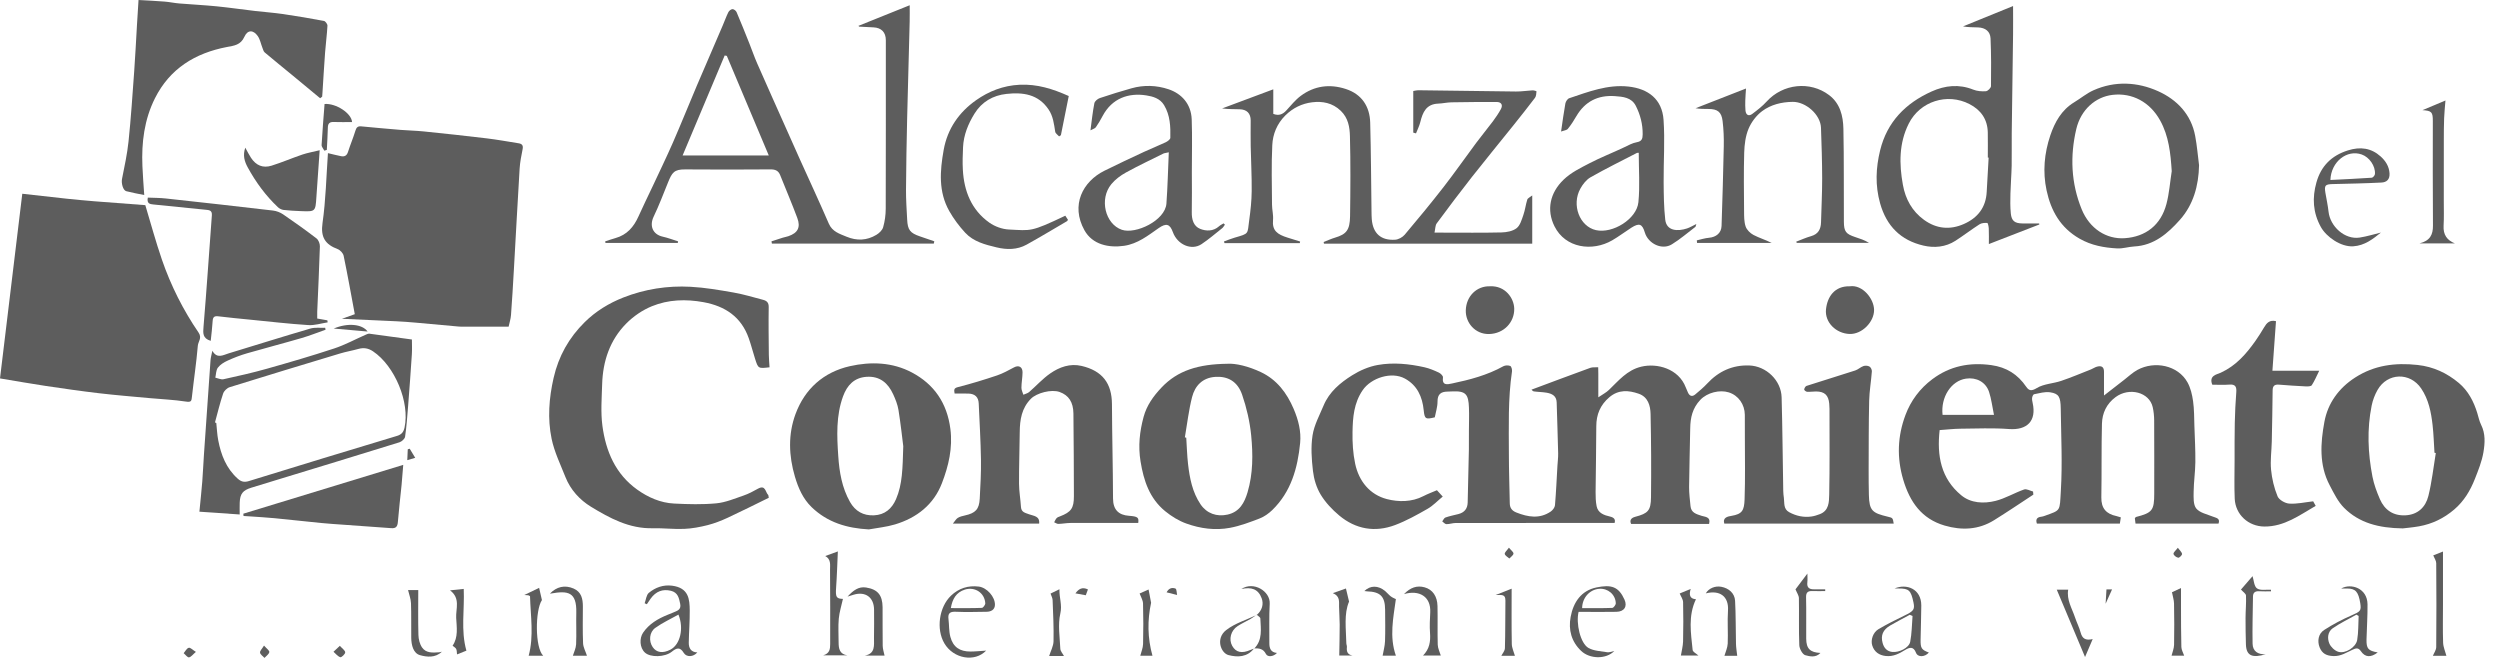 <svg width="114" height="30" viewBox="0 0 114 30" fill="none" xmlns="http://www.w3.org/2000/svg">
<path d="M73.626 23.847C72.61 23.847 71.611 23.847 70.613 23.847C69.204 23.847 67.795 23.844 66.385 23.848C66.242 23.848 66.099 23.904 65.956 23.901C65.891 23.9 65.829 23.82 65.766 23.776C65.814 23.714 65.85 23.619 65.912 23.598C66.104 23.531 66.306 23.491 66.504 23.441C66.776 23.372 66.919 23.195 66.926 22.916C66.947 22.112 66.965 21.308 66.981 20.504C66.986 20.21 66.982 19.916 66.983 19.622C66.984 19.278 66.997 18.934 66.984 18.59C66.962 17.98 66.844 17.817 66.21 17.849C66.142 17.852 66.073 17.856 66.005 17.857C65.705 17.861 65.549 17.978 65.551 18.311C65.553 18.551 65.471 18.791 65.426 19.03C65.007 19.133 64.961 19.106 64.921 18.708C64.859 18.091 64.627 17.572 64.064 17.263C63.456 16.929 62.523 17.228 62.137 17.794C61.736 18.38 61.687 19.034 61.675 19.694C61.666 20.178 61.695 20.674 61.796 21.147C61.965 21.944 62.466 22.558 63.244 22.759C63.766 22.893 64.371 22.902 64.909 22.622C65.106 22.52 65.317 22.443 65.524 22.354C65.605 22.443 65.683 22.527 65.789 22.644C65.552 22.838 65.346 23.061 65.094 23.204C64.616 23.477 64.128 23.75 63.614 23.943C62.697 24.287 61.821 24.134 61.069 23.507C60.745 23.236 60.44 22.912 60.223 22.554C60.031 22.237 59.914 21.847 59.871 21.476C59.808 20.938 59.77 20.378 59.853 19.848C59.926 19.38 60.17 18.937 60.356 18.491C60.614 17.87 61.114 17.455 61.657 17.114C62.009 16.893 62.42 16.715 62.827 16.643C63.535 16.517 64.256 16.591 64.959 16.748C65.184 16.799 65.403 16.893 65.613 16.991C65.694 17.029 65.808 17.142 65.799 17.207C65.748 17.591 66.001 17.531 66.206 17.488C67.018 17.318 67.818 17.109 68.552 16.701C68.637 16.654 68.778 16.651 68.868 16.688C68.921 16.71 68.959 16.856 68.947 16.937C68.761 18.193 68.804 19.457 68.805 20.718C68.806 21.463 68.832 22.208 68.846 22.953C68.849 23.164 68.948 23.292 69.146 23.37C69.676 23.579 70.202 23.672 70.71 23.329C70.802 23.267 70.898 23.142 70.907 23.039C70.958 22.446 70.983 21.85 71.018 21.255C71.029 21.06 71.056 20.865 71.052 20.671C71.034 19.897 71.007 19.123 70.984 18.348C70.975 18.05 70.77 17.95 70.525 17.907C70.333 17.874 70.135 17.876 69.941 17.848C69.892 17.841 69.851 17.779 69.837 17.768C70.745 17.43 71.629 17.096 72.517 16.774C72.626 16.735 72.757 16.756 72.878 16.748C72.88 16.846 72.883 16.943 72.883 17.041C72.884 17.364 72.883 17.686 72.883 18.118C73.082 17.982 73.243 17.9 73.367 17.781C73.809 17.359 74.19 16.877 74.84 16.721C75.562 16.546 76.545 16.809 76.871 17.666C76.902 17.748 76.937 17.83 76.975 17.909C77.052 18.07 77.172 18.097 77.304 17.985C77.492 17.828 77.681 17.669 77.848 17.49C78.367 16.931 78.998 16.64 79.764 16.665C80.539 16.691 81.222 17.345 81.242 18.12C81.281 19.541 81.291 20.964 81.316 22.386C81.317 22.493 81.331 22.599 81.345 22.706C81.376 22.94 81.318 23.21 81.585 23.355C81.902 23.528 82.242 23.603 82.6 23.553C82.733 23.535 82.864 23.491 82.989 23.443C83.404 23.283 83.404 22.886 83.412 22.558C83.439 21.253 83.425 19.948 83.425 18.643C83.425 18.565 83.42 18.486 83.413 18.408C83.379 18.021 83.201 17.853 82.814 17.851C82.677 17.85 82.539 17.874 82.403 17.866C82.354 17.863 82.267 17.792 82.271 17.761C82.278 17.701 82.326 17.614 82.377 17.597C83.116 17.358 83.86 17.133 84.599 16.893C84.732 16.849 84.843 16.737 84.977 16.691C85.058 16.663 85.178 16.673 85.25 16.716C85.31 16.751 85.363 16.863 85.357 16.936C85.324 17.383 85.245 17.827 85.234 18.273C85.21 19.322 85.214 20.37 85.21 21.419C85.208 21.802 85.213 22.185 85.221 22.568C85.238 23.294 85.381 23.393 86.087 23.562C86.306 23.614 86.311 23.612 86.353 23.876H78.627C78.542 23.59 78.801 23.549 78.956 23.523C79.445 23.441 79.535 23.277 79.553 22.77C79.587 21.828 79.566 20.886 79.566 19.943C79.566 19.601 79.567 19.258 79.564 18.916C79.559 18.443 79.273 18.03 78.83 17.892C78.42 17.763 77.853 17.898 77.535 18.233C77.175 18.613 77.081 19.047 77.074 19.535C77.06 20.424 77.031 21.312 77.023 22.2C77.02 22.493 77.06 22.786 77.087 23.078C77.115 23.383 77.353 23.442 77.592 23.521C77.751 23.574 78.019 23.558 77.935 23.891H74.378C74.309 23.741 74.358 23.62 74.569 23.565C75.148 23.413 75.28 23.284 75.286 22.674C75.3 21.408 75.294 20.141 75.266 18.875C75.258 18.495 75.148 18.101 74.726 17.954C74.265 17.793 73.806 17.759 73.389 18.112C72.975 18.463 72.791 18.899 72.791 19.438C72.79 20.439 72.767 21.439 72.759 22.44C72.758 22.654 72.764 22.874 72.806 23.083C72.87 23.399 73.147 23.493 73.413 23.554C73.619 23.602 73.668 23.697 73.626 23.846L73.626 23.847Z" fill="#5D5D5D"/>
<path d="M15.589 14.537C15.801 14.461 15.989 14.394 16.178 14.327C16.01 13.429 15.853 12.543 15.67 11.663C15.645 11.545 15.513 11.403 15.397 11.359C14.831 11.146 14.613 10.82 14.707 10.168C14.857 9.122 14.878 8.058 14.954 6.983C15.169 7.033 15.363 7.086 15.559 7.123C15.713 7.152 15.815 7.096 15.868 6.93C15.972 6.603 16.107 6.286 16.207 5.959C16.252 5.81 16.315 5.747 16.471 5.762C17.07 5.819 17.669 5.874 18.269 5.923C18.619 5.952 18.971 5.957 19.32 5.993C20.276 6.091 21.232 6.193 22.185 6.308C22.676 6.367 23.163 6.456 23.651 6.534C23.802 6.558 23.866 6.63 23.832 6.799C23.773 7.093 23.714 7.391 23.695 7.689C23.601 9.231 23.52 10.772 23.432 12.314C23.393 12.998 23.354 13.682 23.302 14.364C23.289 14.546 23.229 14.725 23.193 14.896C22.468 14.896 21.737 14.896 21.006 14.895C20.937 14.895 20.869 14.886 20.801 14.88C20.184 14.824 19.567 14.766 18.95 14.712C18.66 14.687 18.368 14.664 18.076 14.65C17.26 14.61 16.443 14.575 15.589 14.536L15.589 14.537Z" fill="#5D5D5D"/>
<path d="M0 17.256C0.336 14.47 0.671 11.694 1.016 8.835C1.71 8.913 2.373 8.99 3.037 9.06C3.453 9.104 3.871 9.143 4.288 9.177C5.074 9.24 5.86 9.297 6.626 9.355C6.872 10.172 7.1 11.014 7.382 11.836C7.789 13.02 8.351 14.135 9.057 15.169C9.222 15.412 9.037 15.571 9.021 15.762C8.956 16.538 8.838 17.31 8.753 18.085C8.733 18.27 8.734 18.352 8.486 18.313C7.931 18.227 7.365 18.205 6.805 18.153C6.037 18.082 5.269 18.02 4.504 17.93C3.696 17.835 2.89 17.719 2.085 17.599C1.422 17.5 0.763 17.382 0.001 17.256H0Z" fill="#5D5D5D"/>
<path d="M92.882 23.875C92.818 23.692 92.878 23.583 93.087 23.562C93.134 23.557 93.182 23.542 93.228 23.526C93.992 23.249 93.916 23.334 93.975 22.372C94.05 21.131 93.986 19.881 93.97 18.635C93.963 18.094 93.883 17.951 93.488 17.889C93.252 17.852 92.996 17.932 92.753 17.977C92.713 17.985 92.671 18.083 92.664 18.143C92.654 18.218 92.673 18.299 92.689 18.374C92.87 19.192 92.443 19.625 91.609 19.564C90.876 19.509 90.136 19.542 89.399 19.549C89.091 19.552 88.783 19.589 88.448 19.612C88.316 20.783 88.51 21.822 89.432 22.584C89.871 22.948 90.459 22.975 90.996 22.84C91.446 22.727 91.858 22.475 92.3 22.32C92.411 22.282 92.57 22.378 92.707 22.413C92.712 22.46 92.716 22.507 92.721 22.555C92.125 22.945 91.535 23.345 90.93 23.721C90.223 24.161 89.454 24.193 88.677 23.966C87.626 23.659 87.089 22.89 86.787 21.874C86.489 20.869 86.528 19.891 86.887 18.929C87.131 18.274 87.545 17.717 88.113 17.292C88.918 16.689 89.816 16.512 90.808 16.65C91.499 16.747 92.009 17.071 92.395 17.636C92.52 17.818 92.634 17.844 92.88 17.694C93.198 17.501 93.622 17.493 93.988 17.369C94.45 17.213 94.899 17.022 95.353 16.843C95.443 16.807 95.525 16.747 95.618 16.721C95.811 16.666 95.943 16.716 95.942 16.95C95.94 17.278 95.942 17.605 95.942 18.035C96.296 17.76 96.583 17.535 96.871 17.313C97.068 17.161 97.252 16.984 97.468 16.867C98.249 16.443 99.311 16.653 99.748 17.433C99.891 17.688 99.963 17.998 100.004 18.291C100.058 18.668 100.051 19.054 100.065 19.435C100.084 19.983 100.114 20.531 100.108 21.079C100.103 21.526 100.035 21.974 100.03 22.422C100.027 22.683 100.008 23.014 100.15 23.188C100.313 23.386 100.644 23.451 100.908 23.558C101.061 23.62 101.251 23.631 101.165 23.876H97.38C97.371 23.805 97.359 23.712 97.349 23.635C97.374 23.603 97.384 23.579 97.399 23.575C98.147 23.383 98.233 23.273 98.233 22.506C98.234 21.396 98.236 20.287 98.23 19.177C98.229 18.974 98.209 18.766 98.164 18.568C98.012 17.884 97.095 17.645 96.469 18.109C96.058 18.414 95.862 18.837 95.849 19.32C95.82 20.439 95.842 21.558 95.821 22.677C95.811 23.177 96.043 23.437 96.51 23.533C96.566 23.545 96.621 23.565 96.709 23.591C96.694 23.689 96.679 23.788 96.666 23.876H92.882L92.882 23.875ZM88.581 18.918H90.925C90.844 18.526 90.806 18.186 90.7 17.869C90.55 17.419 90.12 17.195 89.647 17.266C88.971 17.367 88.492 18.11 88.581 18.917V18.918Z" fill="#5D5D5D"/>
<path d="M39.144 1.179C39.92 0.867 40.696 0.556 41.482 0.239C41.482 0.479 41.488 0.732 41.481 0.984C41.444 2.453 41.4 3.922 41.366 5.391C41.341 6.479 41.321 7.567 41.314 8.655C41.311 9.108 41.344 9.562 41.367 10.015C41.39 10.485 41.5 10.626 41.95 10.779C42.168 10.854 42.386 10.929 42.604 11.003L42.581 11.109H35.199C35.192 11.075 35.185 11.04 35.179 11.005C35.351 10.949 35.523 10.892 35.695 10.838C35.779 10.812 35.868 10.799 35.951 10.77C36.379 10.623 36.518 10.368 36.356 9.937C36.111 9.281 35.836 8.637 35.576 7.986C35.496 7.785 35.356 7.723 35.141 7.724C33.844 7.733 32.547 7.737 31.25 7.725C30.737 7.72 30.645 7.867 30.457 8.331C30.247 8.85 30.048 9.375 29.806 9.88C29.605 10.301 29.767 10.691 30.221 10.792C30.458 10.845 30.688 10.933 30.921 11.006C30.917 11.03 30.912 11.053 30.908 11.077H27.608C27.605 11.053 27.601 11.03 27.597 11.006C27.754 10.956 27.908 10.9 28.066 10.856C28.587 10.711 28.899 10.35 29.112 9.874C29.314 9.421 29.535 8.977 29.745 8.529C30.061 7.852 30.388 7.179 30.688 6.494C31.064 5.633 31.413 4.761 31.78 3.897C32.168 2.985 32.564 2.077 32.954 1.167C33.042 0.964 33.115 0.753 33.213 0.556C33.246 0.49 33.337 0.417 33.403 0.416C33.465 0.415 33.561 0.489 33.588 0.553C33.791 1.026 33.98 1.505 34.171 1.982C34.292 2.284 34.396 2.593 34.527 2.89C34.969 3.896 35.419 4.898 35.866 5.901C36.07 6.36 36.273 6.819 36.48 7.277C36.919 8.25 37.37 9.218 37.794 10.198C37.955 10.568 38.285 10.661 38.601 10.793C39.069 10.989 39.532 10.97 39.965 10.707C40.094 10.63 40.234 10.496 40.272 10.361C40.348 10.092 40.388 9.805 40.389 9.525C40.397 6.961 40.394 4.397 40.394 1.833C40.394 1.471 40.191 1.264 39.83 1.248C39.613 1.239 39.396 1.226 39.179 1.215C39.168 1.203 39.156 1.191 39.145 1.18L39.144 1.179ZM33.143 2.548C33.111 2.542 33.078 2.536 33.045 2.53C32.41 4.038 31.776 5.547 31.127 7.089H35.056C34.403 5.538 33.773 4.043 33.143 2.548Z" fill="#5D5D5D"/>
<path d="M35.058 22.698C34.433 23.003 33.812 23.317 33.181 23.61C32.888 23.745 32.583 23.865 32.271 23.945C31.922 24.033 31.561 24.102 31.203 24.117C30.726 24.138 30.247 24.077 29.769 24.088C28.701 24.114 27.805 23.631 26.945 23.105C26.436 22.794 26.014 22.334 25.784 21.754C25.556 21.177 25.277 20.607 25.153 20.007C24.964 19.088 25.033 18.158 25.245 17.231C25.472 16.234 25.948 15.395 26.665 14.688C27.169 14.19 27.771 13.823 28.428 13.565C29.409 13.181 30.439 13.02 31.488 13.077C32.145 13.112 32.799 13.225 33.449 13.339C33.904 13.418 34.349 13.555 34.798 13.672C34.961 13.715 35.056 13.796 35.053 14.001C35.041 14.728 35.052 15.455 35.059 16.181C35.061 16.371 35.08 16.561 35.091 16.749C34.578 16.809 34.575 16.811 34.432 16.363C34.331 16.049 34.252 15.729 34.142 15.42C33.798 14.448 33.068 13.961 32.084 13.78C31.278 13.632 30.477 13.657 29.727 13.964C29.297 14.139 28.879 14.425 28.553 14.757C27.807 15.513 27.488 16.475 27.458 17.527C27.439 18.157 27.388 18.798 27.47 19.418C27.625 20.573 28.062 21.614 29.054 22.324C29.555 22.682 30.118 22.931 30.74 22.962C31.381 22.994 32.028 23.012 32.664 22.952C33.086 22.912 33.498 22.736 33.906 22.597C34.132 22.52 34.348 22.404 34.558 22.287C34.919 22.087 34.896 22.451 35.035 22.576C35.042 22.617 35.05 22.658 35.057 22.699L35.058 22.698Z" fill="#5D5D5D"/>
<path d="M64.445 6.047V4.15C64.54 4.135 64.604 4.114 64.668 4.115C66.155 4.134 67.642 4.158 69.129 4.173C69.381 4.176 69.632 4.133 69.885 4.12C69.946 4.117 70.065 4.155 70.064 4.165C70.054 4.265 70.052 4.385 69.996 4.46C69.674 4.886 69.341 5.303 69.008 5.72C68.38 6.504 67.742 7.279 67.121 8.068C66.574 8.765 66.041 9.472 65.515 10.185C65.445 10.28 65.453 10.431 65.413 10.608C65.585 10.608 65.7 10.608 65.814 10.608C66.698 10.608 67.583 10.62 68.467 10.599C68.703 10.594 68.981 10.542 69.157 10.405C69.319 10.28 69.39 10.018 69.465 9.804C69.545 9.577 69.571 9.332 69.644 9.102C69.666 9.034 69.769 8.994 69.87 8.912V11.111H60.373C60.368 11.086 60.364 11.061 60.359 11.036C60.533 10.968 60.703 10.888 60.882 10.835C61.392 10.683 61.554 10.493 61.563 9.86C61.58 8.642 61.589 7.423 61.557 6.206C61.546 5.8 61.481 5.384 61.143 5.056C60.761 4.686 60.3 4.607 59.829 4.665C59.373 4.722 58.955 4.921 58.609 5.266C58.228 5.647 58.041 6.115 58.016 6.617C57.972 7.52 57.998 8.427 58.004 9.332C58.005 9.565 58.071 9.801 58.05 10.03C58.005 10.517 58.245 10.69 58.718 10.837C58.907 10.896 59.096 10.954 59.285 11.013C59.281 11.037 59.276 11.061 59.272 11.086H55.837C55.829 11.061 55.82 11.036 55.812 11.011C55.972 10.953 56.131 10.886 56.296 10.838C56.979 10.641 56.875 10.684 56.965 10.033C57.025 9.598 57.073 9.159 57.077 8.721C57.084 8.036 57.045 7.351 57.032 6.667C57.025 6.274 57.031 5.88 57.031 5.488C57.03 5.17 56.856 4.991 56.528 4.983C56.268 4.976 56.008 4.981 55.728 4.945C56.496 4.658 57.265 4.371 58.062 4.073V5.193C58.319 5.291 58.494 5.213 58.655 5.038C58.868 4.807 59.068 4.554 59.317 4.369C59.937 3.911 60.631 3.819 61.366 4.057C62.099 4.294 62.461 4.858 62.481 5.59C62.518 6.941 62.523 8.293 62.541 9.645C62.543 9.762 62.543 9.88 62.553 9.998C62.606 10.641 62.969 10.974 63.619 10.931C63.771 10.921 63.955 10.82 64.055 10.702C64.66 9.986 65.257 9.262 65.832 8.522C66.343 7.865 66.819 7.18 67.317 6.512C67.562 6.183 67.826 5.867 68.072 5.538C68.205 5.36 68.331 5.174 68.438 4.98C68.544 4.787 68.464 4.651 68.245 4.65C67.557 4.648 66.87 4.654 66.182 4.666C65.982 4.67 65.783 4.718 65.583 4.725C65.037 4.745 64.875 5.12 64.766 5.566C64.722 5.744 64.636 5.911 64.57 6.082C64.528 6.071 64.487 6.059 64.446 6.048L64.445 6.047Z" fill="#5D5D5D"/>
<path d="M47.385 23.877H43.451C43.548 23.759 43.597 23.664 43.675 23.616C43.771 23.558 43.889 23.528 44.002 23.504C44.481 23.399 44.651 23.224 44.676 22.74C44.707 22.145 44.742 21.548 44.732 20.953C44.718 20.102 44.668 19.25 44.63 18.4C44.617 18.107 44.462 17.959 44.164 17.947C44.056 17.943 43.948 17.946 43.84 17.946C43.743 17.946 43.645 17.946 43.53 17.946C43.511 17.795 43.472 17.704 43.684 17.651C44.284 17.499 44.877 17.317 45.464 17.12C45.736 17.029 45.99 16.883 46.245 16.75C46.455 16.639 46.63 16.73 46.628 16.98C46.626 17.214 46.579 17.448 46.577 17.682C46.576 17.788 46.634 17.894 46.665 18C46.754 17.959 46.859 17.938 46.929 17.877C47.252 17.597 47.541 17.271 47.889 17.03C48.309 16.738 48.796 16.562 49.32 16.686C50.277 16.911 50.7 17.486 50.705 18.431C50.711 19.864 50.75 21.297 50.754 22.73C50.756 23.247 51.012 23.486 51.479 23.52C51.893 23.55 51.935 23.601 51.904 23.845C50.871 23.845 49.843 23.842 48.815 23.847C48.63 23.848 48.447 23.886 48.262 23.89C48.199 23.892 48.134 23.842 48.07 23.816C48.105 23.752 48.133 23.68 48.181 23.628C48.217 23.588 48.279 23.567 48.333 23.547C48.841 23.352 48.971 23.179 48.97 22.625C48.968 21.369 48.961 20.113 48.948 18.858C48.942 18.335 48.732 18.023 48.32 17.875C47.946 17.74 47.271 17.918 47.009 18.184C46.587 18.612 46.505 19.14 46.5 19.703C46.493 20.486 46.464 21.27 46.468 22.053C46.47 22.408 46.534 22.762 46.556 23.118C46.572 23.366 46.754 23.384 46.931 23.453C47.125 23.528 47.424 23.525 47.385 23.877Z" fill="#5D5D5D"/>
<path d="M55.957 16.588C56.343 16.559 56.938 16.705 57.497 16.969C58.224 17.313 58.679 17.915 58.991 18.646C59.206 19.149 59.339 19.67 59.286 20.205C59.173 21.346 58.873 22.427 58.014 23.26C57.85 23.418 57.649 23.561 57.439 23.642C56.998 23.812 56.548 23.983 56.086 24.069C55.416 24.195 54.738 24.104 54.101 23.875C53.752 23.751 53.417 23.543 53.129 23.308C52.419 22.726 52.151 21.921 52.008 21.035C51.895 20.338 51.968 19.679 52.147 19.014C52.288 18.489 52.592 18.068 52.957 17.68C53.706 16.884 54.656 16.607 55.957 16.588H55.957ZM54.03 19.944L54.093 19.959C54.12 20.36 54.129 20.763 54.175 21.162C54.25 21.807 54.371 22.442 54.744 22.996C55.027 23.414 55.484 23.577 55.979 23.465C56.529 23.341 56.748 22.92 56.889 22.447C57.141 21.596 57.139 20.715 57.053 19.848C56.991 19.222 56.845 18.592 56.64 17.996C56.431 17.392 55.987 17.147 55.414 17.186C54.835 17.225 54.491 17.59 54.359 18.106C54.205 18.707 54.136 19.331 54.03 19.944L54.03 19.944Z" fill="#5D5D5D"/>
<path d="M109.566 24.095C108.463 24.079 107.578 23.845 106.891 23.158C106.608 22.876 106.422 22.487 106.232 22.125C105.745 21.202 105.814 20.203 105.992 19.238C106.148 18.389 106.646 17.697 107.394 17.216C108.27 16.652 109.219 16.53 110.241 16.642C110.969 16.722 111.583 17.012 112.122 17.463C112.549 17.82 112.804 18.31 112.966 18.843C113.02 19.02 113.057 19.206 113.138 19.369C113.343 19.776 113.314 20.212 113.244 20.625C113.174 21.041 113.01 21.445 112.854 21.841C112.645 22.37 112.36 22.85 111.915 23.231C111.443 23.634 110.912 23.892 110.308 24C110.015 24.052 109.717 24.076 109.566 24.095ZM111.073 20.66C111.052 20.654 111.032 20.649 111.012 20.644C110.985 20.224 110.973 19.802 110.926 19.384C110.86 18.797 110.746 18.219 110.408 17.717C109.901 16.962 108.865 16.992 108.415 17.783C108.292 18.001 108.198 18.248 108.148 18.493C107.929 19.575 107.976 20.66 108.184 21.736C108.252 22.088 108.381 22.433 108.524 22.763C108.74 23.258 109.133 23.525 109.686 23.499C110.253 23.471 110.608 23.125 110.734 22.616C110.893 21.976 110.964 21.313 111.072 20.66L111.073 20.66Z" fill="#5D5D5D"/>
<path d="M39.619 24.141C38.625 24.088 37.737 23.826 37.013 23.129C36.616 22.747 36.403 22.256 36.249 21.738C35.966 20.782 35.932 19.806 36.277 18.877C36.702 17.731 37.555 16.969 38.756 16.697C39.715 16.481 40.698 16.516 41.584 16.986C42.598 17.524 43.185 18.38 43.337 19.555C43.45 20.433 43.254 21.247 42.953 22.031C42.579 23.008 41.807 23.614 40.814 23.913C40.428 24.03 40.019 24.068 39.62 24.141H39.619ZM41.189 20.346C41.144 19.996 41.074 19.344 40.971 18.698C40.931 18.45 40.833 18.206 40.728 17.977C40.492 17.463 40.116 17.141 39.511 17.183C38.945 17.222 38.627 17.574 38.446 18.065C38.12 18.954 38.162 19.878 38.225 20.8C38.274 21.528 38.393 22.241 38.76 22.889C39.001 23.313 39.371 23.521 39.853 23.499C40.344 23.477 40.668 23.202 40.86 22.759C41.151 22.085 41.159 21.368 41.189 20.346Z" fill="#5D5D5D"/>
<path d="M14.599 4.48C14.179 4.132 13.759 3.783 13.338 3.436C12.915 3.088 12.489 2.744 12.07 2.39C12.015 2.343 11.995 2.251 11.965 2.177C11.895 2 11.861 1.798 11.755 1.646C11.551 1.355 11.291 1.351 11.144 1.678C10.973 2.057 10.675 2.081 10.348 2.143C8.901 2.421 7.746 3.126 7.067 4.479C6.579 5.452 6.449 6.499 6.494 7.574C6.512 8.013 6.548 8.452 6.577 8.894C6.299 8.836 6.026 8.789 5.759 8.719C5.607 8.679 5.526 8.353 5.563 8.165C5.676 7.593 5.802 7.021 5.862 6.443C5.972 5.385 6.042 4.323 6.119 3.261C6.17 2.559 6.203 1.856 6.245 1.153C6.267 0.774 6.292 0.395 6.317 0C6.722 0.024 7.118 0.041 7.512 0.073C7.735 0.091 7.955 0.14 8.178 0.158C8.741 0.205 9.306 0.232 9.868 0.287C10.456 0.346 11.041 0.431 11.628 0.5C12.055 0.55 12.484 0.579 12.908 0.641C13.532 0.732 14.154 0.838 14.773 0.955C14.84 0.968 14.936 1.1 14.932 1.173C14.91 1.58 14.854 1.987 14.824 2.394C14.778 3.008 14.744 3.623 14.704 4.237C14.701 4.294 14.696 4.35 14.691 4.407C14.661 4.431 14.63 4.455 14.599 4.48V4.48Z" fill="#5D5D5D"/>
<path d="M14.466 14.525C14.643 14.557 14.786 14.582 14.928 14.607C14.933 14.638 14.937 14.669 14.941 14.7C14.646 14.745 14.347 14.844 14.055 14.824C13.165 14.766 12.277 14.663 11.389 14.575C10.911 14.528 10.433 14.483 9.956 14.424C9.777 14.401 9.708 14.454 9.697 14.636C9.68 14.937 9.64 15.237 9.609 15.543C9.232 15.429 9.256 15.19 9.281 14.892C9.423 13.201 9.535 11.509 9.661 9.817C9.679 9.58 9.528 9.579 9.362 9.563C8.571 9.487 7.781 9.405 6.991 9.324C6.839 9.308 6.687 9.288 6.74 9.011C7.012 9.023 7.291 9.02 7.566 9.051C9.194 9.228 10.822 9.41 12.448 9.601C12.606 9.62 12.774 9.683 12.905 9.772C13.422 10.125 13.933 10.489 14.43 10.87C14.523 10.941 14.591 11.112 14.587 11.235C14.557 12.225 14.508 13.214 14.466 14.204C14.462 14.31 14.465 14.415 14.465 14.525H14.466Z" fill="#5D5D5D"/>
<path d="M92.995 10.236C92.233 10.532 91.471 10.827 90.692 11.129C90.692 10.905 90.698 10.664 90.688 10.424C90.685 10.333 90.65 10.169 90.62 10.167C90.503 10.158 90.361 10.168 90.265 10.229C89.893 10.468 89.542 10.738 89.171 10.978C88.719 11.27 88.202 11.315 87.705 11.198C86.675 10.957 86.026 10.312 85.733 9.272C85.503 8.454 85.538 7.658 85.734 6.855C86.051 5.559 86.895 4.705 88.082 4.171C88.695 3.895 89.33 3.826 89.981 4.087C90.157 4.157 90.368 4.174 90.558 4.16C90.644 4.153 90.787 4.011 90.789 3.929C90.799 3.204 90.8 2.477 90.769 1.753C90.755 1.432 90.531 1.262 90.2 1.25C89.977 1.241 89.752 1.248 89.513 1.204C90.283 0.891 91.053 0.577 91.796 0.275C91.796 0.682 91.801 1.126 91.796 1.571C91.777 3.072 91.754 4.574 91.735 6.075C91.729 6.571 91.742 7.066 91.732 7.562C91.723 7.982 91.686 8.402 91.676 8.821C91.668 9.125 91.663 9.432 91.693 9.734C91.727 10.075 91.873 10.184 92.22 10.189C92.475 10.192 92.729 10.19 92.984 10.19C92.988 10.205 92.991 10.221 92.995 10.236L92.995 10.236ZM90.682 7.188C90.669 7.187 90.657 7.187 90.644 7.186C90.644 6.803 90.651 6.42 90.643 6.037C90.63 5.44 90.33 5.016 89.81 4.747C88.795 4.222 87.547 4.62 87.038 5.639C86.591 6.531 86.599 7.476 86.772 8.429C86.89 9.083 87.193 9.633 87.737 10.027C88.3 10.434 88.916 10.494 89.548 10.216C90.182 9.938 90.56 9.46 90.594 8.744C90.619 8.225 90.653 7.706 90.682 7.187V7.188Z" fill="#5D5D5D"/>
<path d="M100.277 7.534C100.258 8.468 100.018 9.334 99.404 10.024C98.856 10.64 98.225 11.193 97.32 11.239C97.061 11.253 96.802 11.342 96.546 11.328C95.948 11.295 95.37 11.193 94.828 10.883C93.959 10.385 93.525 9.619 93.324 8.682C93.141 7.832 93.22 6.989 93.493 6.177C93.697 5.574 94.004 5.015 94.582 4.665C94.878 4.486 95.15 4.256 95.462 4.117C96.444 3.68 97.468 3.736 98.409 4.158C99.264 4.542 99.919 5.213 100.101 6.203C100.183 6.642 100.22 7.09 100.277 7.534V7.534ZM99.031 7.804C98.978 6.994 98.9 6.208 98.501 5.49C98.036 4.653 97.232 4.222 96.333 4.326C95.556 4.416 94.889 4.999 94.68 5.879C94.388 7.117 94.44 8.354 94.924 9.542C95.285 10.427 96.053 10.918 96.887 10.862C97.848 10.797 98.535 10.261 98.789 9.304C98.918 8.817 98.953 8.305 99.031 7.804V7.804Z" fill="#5D5D5D"/>
<path d="M77.374 10.96C77.558 10.919 77.74 10.859 77.926 10.843C78.258 10.815 78.492 10.623 78.503 10.304C78.543 9.093 78.58 7.882 78.604 6.671C78.612 6.286 78.597 5.897 78.55 5.515C78.499 5.101 78.318 4.97 77.903 4.969C77.711 4.968 77.519 4.969 77.316 4.936C78.076 4.639 78.835 4.342 79.618 4.036C79.607 4.206 79.591 4.399 79.585 4.591C79.581 4.738 79.581 4.886 79.593 5.033C79.61 5.243 79.741 5.317 79.905 5.194C80.136 5.02 80.369 4.84 80.562 4.627C81.296 3.82 82.537 3.68 83.406 4.336C83.912 4.718 84.046 5.289 84.059 5.869C84.089 7.283 84.071 8.698 84.081 10.113C84.084 10.563 84.176 10.67 84.597 10.81C84.81 10.88 85.024 10.947 85.226 11.074H81.932C81.924 11.056 81.916 11.038 81.907 11.02C82.132 10.935 82.354 10.834 82.584 10.769C82.914 10.676 83.031 10.45 83.039 10.135C83.057 9.471 83.091 8.806 83.091 8.142C83.089 7.369 83.065 6.596 83.037 5.824C83.016 5.23 82.348 4.638 81.747 4.645C81.237 4.651 80.748 4.772 80.35 5.07C80.088 5.267 79.861 5.568 79.734 5.871C79.596 6.201 79.547 6.587 79.536 6.951C79.51 7.844 79.523 8.738 79.53 9.633C79.532 9.866 79.528 10.113 79.601 10.328C79.653 10.481 79.808 10.633 79.956 10.712C80.221 10.852 80.515 10.937 80.788 11.078H77.385L77.375 10.96L77.374 10.96Z" fill="#5D5D5D"/>
<path d="M105.481 22.86C105.495 22.884 105.541 22.968 105.596 23.067C104.859 23.492 104.166 24.017 103.255 24.01C102.526 24.005 101.935 23.466 101.903 22.739C101.878 22.165 101.896 21.588 101.897 21.013C101.898 20.436 101.893 19.86 101.906 19.284C101.916 18.815 101.939 18.346 101.975 17.879C101.993 17.629 101.927 17.515 101.654 17.538C101.393 17.559 101.129 17.542 100.879 17.542C100.716 17.122 101.084 17.078 101.265 16.996C101.959 16.679 102.43 16.138 102.853 15.538C102.991 15.341 103.119 15.136 103.243 14.928C103.358 14.734 103.488 14.575 103.785 14.645C103.733 15.367 103.679 16.115 103.622 16.906H105.756C105.638 17.146 105.546 17.367 105.418 17.565C105.383 17.619 105.242 17.624 105.151 17.62C104.741 17.6 104.331 17.574 103.921 17.54C103.723 17.524 103.634 17.593 103.632 17.799C103.624 18.58 103.61 19.36 103.593 20.14C103.583 20.568 103.52 21 103.561 21.422C103.601 21.833 103.7 22.252 103.857 22.633C103.924 22.794 104.198 22.951 104.388 22.964C104.738 22.988 105.094 22.904 105.482 22.86L105.481 22.86Z" fill="#5D5D5D"/>
<path d="M71.185 5.999C71.256 5.523 71.307 5.119 71.381 4.718C71.398 4.629 71.478 4.505 71.557 4.479C72.432 4.185 73.304 3.845 74.251 3.946C75.158 4.043 75.791 4.521 75.858 5.463C75.924 6.405 75.855 7.356 75.862 8.303C75.867 8.875 75.871 9.451 75.935 10.018C75.995 10.545 76.514 10.555 76.928 10.417C77.06 10.373 77.182 10.298 77.353 10.215C77.325 10.299 77.324 10.335 77.307 10.347C76.954 10.616 76.615 10.909 76.238 11.141C75.784 11.422 75.155 11.108 75.004 10.601C74.885 10.2 74.743 10.158 74.386 10.386C74.092 10.574 73.814 10.787 73.513 10.961C72.609 11.483 71.38 11.317 70.884 10.318C70.516 9.578 70.669 8.795 71.308 8.185C71.645 7.864 72.057 7.666 72.472 7.449C72.994 7.176 73.539 6.967 74.067 6.715C74.252 6.627 74.438 6.521 74.634 6.486C74.868 6.444 74.904 6.328 74.906 6.123C74.91 5.662 74.798 5.231 74.593 4.827C74.396 4.44 74.004 4.409 73.634 4.383C72.87 4.331 72.278 4.624 71.884 5.295C71.767 5.496 71.642 5.695 71.495 5.874C71.44 5.942 71.313 5.95 71.186 5.998L71.185 5.999ZM74.727 6.968C74.706 6.971 74.662 6.963 74.631 6.98C73.927 7.343 73.216 7.694 72.528 8.085C72.336 8.194 72.175 8.402 72.065 8.601C71.652 9.345 72.031 10.326 72.775 10.494C73.536 10.665 74.635 9.99 74.711 9.221C74.784 8.486 74.727 7.739 74.727 6.968Z" fill="#5D5D5D"/>
<path d="M55.856 10.245C55.814 10.3 55.782 10.366 55.73 10.407C55.419 10.654 55.117 10.915 54.788 11.134C54.33 11.438 53.688 11.156 53.482 10.583C53.346 10.204 53.173 10.167 52.836 10.401C52.348 10.741 51.879 11.119 51.257 11.209C50.572 11.308 49.819 11.163 49.45 10.499C48.811 9.348 49.377 8.276 50.359 7.787C50.959 7.488 51.568 7.205 52.176 6.921C52.5 6.77 52.834 6.64 53.157 6.487C53.242 6.446 53.365 6.356 53.367 6.286C53.379 5.772 53.361 5.261 53.083 4.796C52.896 4.483 52.561 4.395 52.27 4.35C51.459 4.223 50.71 4.481 50.281 5.286C50.186 5.463 50.087 5.639 49.971 5.802C49.927 5.863 49.83 5.885 49.725 5.943C49.786 5.489 49.826 5.095 49.903 4.707C49.922 4.614 50.051 4.506 50.153 4.472C50.628 4.311 51.108 4.165 51.59 4.028C52.16 3.866 52.74 3.886 53.291 4.072C53.861 4.264 54.315 4.721 54.342 5.446C54.371 6.251 54.348 7.057 54.348 7.863C54.348 8.467 54.358 9.071 54.345 9.675C54.338 10.008 54.427 10.318 54.729 10.437C54.999 10.544 55.325 10.555 55.586 10.32C55.646 10.265 55.724 10.23 55.795 10.186C55.815 10.206 55.836 10.226 55.856 10.246L55.856 10.245ZM53.297 6.945C53.158 6.977 53.097 6.98 53.047 7.004C52.477 7.288 51.899 7.56 51.342 7.867C51.097 8.002 50.857 8.181 50.68 8.394C50.115 9.075 50.398 10.218 51.156 10.478C51.785 10.694 53.133 10.057 53.189 9.283C53.244 8.523 53.261 7.76 53.297 6.946L53.297 6.945Z" fill="#5D5D5D"/>
<path d="M10.93 23.46C10.316 23.418 9.736 23.378 9.093 23.333C9.139 22.854 9.187 22.411 9.223 21.967C9.255 21.554 9.272 21.139 9.3 20.725C9.398 19.292 9.497 17.859 9.6 16.426C9.609 16.302 9.646 16.18 9.683 15.995C9.897 16.373 10.169 16.192 10.425 16.114C11.665 15.737 12.902 15.348 14.145 14.984C14.358 14.921 14.6 14.956 14.828 14.946C14.834 14.976 14.84 15.005 14.846 15.035C14.485 15.162 14.128 15.306 13.76 15.413C12.931 15.655 12.094 15.871 11.264 16.111C10.964 16.198 10.668 16.312 10.384 16.442C10.218 16.517 10.043 16.623 9.936 16.764C9.848 16.879 9.854 17.066 9.819 17.221C9.944 17.248 10.078 17.318 10.192 17.293C10.852 17.148 11.512 17 12.163 16.816C13.192 16.526 14.22 16.226 15.236 15.891C15.725 15.73 16.185 15.48 16.659 15.271C16.718 15.246 16.785 15.209 16.843 15.216C17.479 15.299 18.114 15.388 18.783 15.481C18.783 15.688 18.796 15.922 18.781 16.154C18.73 16.933 18.673 17.712 18.612 18.49C18.575 18.965 18.54 19.442 18.472 19.914C18.458 20.012 18.32 20.136 18.214 20.169C16.33 20.755 14.442 21.328 12.555 21.904C12.189 22.016 11.822 22.127 11.457 22.24C11.072 22.36 10.948 22.515 10.931 22.915C10.924 23.079 10.93 23.244 10.93 23.461V23.46ZM9.802 19.263C9.822 19.271 9.842 19.279 9.863 19.287C9.891 19.55 9.901 19.816 9.951 20.075C10.078 20.742 10.316 21.357 10.84 21.827C10.992 21.963 11.132 22.004 11.344 21.938C13.594 21.242 15.848 20.556 18.104 19.877C18.316 19.814 18.403 19.698 18.447 19.497C18.696 18.353 18.006 16.689 17.01 16.021C16.796 15.877 16.587 15.843 16.343 15.911C16.069 15.988 15.787 16.035 15.514 16.117C13.832 16.624 12.151 17.133 10.473 17.656C10.352 17.694 10.214 17.828 10.174 17.948C10.029 18.379 9.923 18.824 9.803 19.263H9.802Z" fill="#5D5D5D"/>
<path d="M48.578 9.836C48.623 9.904 48.663 9.966 48.699 10.023C48.68 10.052 48.673 10.075 48.658 10.084C48.044 10.443 47.434 10.812 46.812 11.156C46.381 11.394 45.91 11.393 45.443 11.28C44.922 11.156 44.391 11.02 44.014 10.613C43.739 10.315 43.489 9.981 43.289 9.629C42.787 8.745 42.861 7.794 43.031 6.839C43.203 5.871 43.733 5.116 44.51 4.569C45.088 4.162 45.744 3.901 46.493 3.865C47.299 3.826 48.012 4.055 48.735 4.379C48.615 4.978 48.496 5.571 48.377 6.165C48.35 6.183 48.323 6.201 48.295 6.22C48.234 6.15 48.131 6.086 48.118 6.008C48.061 5.654 48.025 5.302 47.813 4.989C47.341 4.291 46.645 4.202 45.899 4.282C45.279 4.348 44.768 4.645 44.437 5.182C44.149 5.648 43.941 6.153 43.915 6.711C43.9 7.055 43.886 7.4 43.906 7.742C43.96 8.716 44.296 9.571 45.114 10.152C45.364 10.329 45.704 10.453 46.009 10.466C47.026 10.514 46.989 10.592 48.578 9.836L48.578 9.836Z" fill="#5D5D5D"/>
<path d="M11.096 23.424C13.51 22.687 15.924 21.95 18.388 21.198C18.36 21.538 18.34 21.827 18.312 22.116C18.257 22.677 18.188 23.238 18.143 23.8C18.127 24.009 18.057 24.101 17.841 24.084C17.104 24.027 16.366 23.978 15.629 23.925C15.299 23.901 14.969 23.881 14.64 23.848C13.933 23.779 13.227 23.698 12.52 23.63C12.151 23.594 11.78 23.575 11.41 23.548C11.308 23.541 11.207 23.536 11.105 23.529C11.102 23.494 11.1 23.459 11.096 23.424Z" fill="#5D5D5D"/>
<path d="M14.577 6.851C14.523 7.616 14.473 8.298 14.428 8.981C14.384 9.651 14.387 9.654 13.719 9.627C13.455 9.617 13.19 9.603 12.928 9.573C12.841 9.562 12.743 9.513 12.678 9.453C12.116 8.925 11.667 8.309 11.297 7.634C11.15 7.365 11.062 7.084 11.185 6.734C11.285 6.912 11.355 7.06 11.445 7.195C11.675 7.543 11.987 7.678 12.382 7.555C12.858 7.406 13.318 7.207 13.79 7.047C14.027 6.967 14.276 6.925 14.577 6.851L14.577 6.851Z" fill="#5D5D5D"/>
<path d="M108.571 10.604C108.213 10.893 107.835 11.199 107.303 11.232C106.747 11.265 106.085 10.81 105.83 10.349C105.467 9.691 105.432 9.019 105.629 8.319C105.839 7.573 106.314 7.095 107.065 6.858C107.629 6.68 108.126 6.747 108.557 7.134C108.775 7.33 108.942 7.579 108.963 7.903C108.981 8.182 108.83 8.312 108.599 8.324C107.857 8.362 107.114 8.376 106.371 8.394C106.028 8.403 105.982 8.454 106.039 8.796C106.088 9.082 106.15 9.367 106.182 9.656C106.257 10.329 106.923 10.939 107.602 10.833C107.938 10.781 108.266 10.677 108.571 10.604ZM106.266 8.207C106.91 8.174 107.533 8.147 108.154 8.104C108.208 8.1 108.294 7.996 108.298 7.935C108.324 7.569 108.041 7.166 107.694 7.044C107.027 6.809 106.298 7.364 106.266 8.207Z" fill="#5D5D5D"/>
<path d="M67.936 13.055C68.637 13.016 69.041 13.597 69.049 14.078C69.06 14.695 68.575 15.219 67.897 15.232C67.267 15.244 66.823 14.715 66.84 14.149C66.859 13.496 67.347 13.038 67.936 13.055Z" fill="#5D5D5D"/>
<path d="M84.35 13.055C84.933 12.97 85.455 13.623 85.458 14.134C85.462 14.679 84.906 15.248 84.343 15.229C83.725 15.209 83.205 14.701 83.265 14.11C83.323 13.539 83.651 13.038 84.35 13.055Z" fill="#5D5D5D"/>
<path d="M111.946 11.099H110.331C110.815 10.975 110.946 10.698 110.943 10.288C110.929 8.698 110.937 7.109 110.937 5.519C110.937 5.106 110.884 5.051 110.465 5.023C110.797 4.884 111.128 4.744 111.513 4.582C111.489 4.884 111.461 5.141 111.452 5.399C111.439 5.736 111.439 6.074 111.438 6.411C111.436 7.333 111.438 8.256 111.437 9.179C111.437 9.549 111.449 9.92 111.428 10.29C111.404 10.7 111.58 10.955 111.945 11.1L111.946 11.099Z" fill="#5D5D5D"/>
<path d="M29.396 27.509C29.457 27.347 29.472 27.13 29.587 27.034C29.883 26.788 30.245 26.657 30.644 26.707C31.407 26.805 31.448 27.321 31.452 27.841C31.456 28.329 31.416 28.818 31.408 29.306C31.405 29.552 31.505 29.738 31.798 29.75C31.621 29.961 31.303 29.979 31.178 29.77C31.004 29.48 30.84 29.553 30.636 29.717C30.312 29.976 29.654 29.985 29.409 29.758C29.163 29.532 29.155 29.101 29.323 28.853C29.599 28.446 30 28.216 30.44 28.036C30.522 28.002 30.605 27.972 30.686 27.936C30.86 27.858 31.075 27.817 31.017 27.537C30.962 27.272 30.916 27.017 30.59 26.939C30.22 26.851 29.911 26.962 29.67 27.297C29.61 27.381 29.553 27.468 29.496 27.553C29.463 27.538 29.43 27.523 29.397 27.509H29.396ZM30.937 28.026C30.581 28.226 30.209 28.397 29.882 28.631C29.605 28.828 29.579 29.237 29.762 29.506C29.935 29.762 30.223 29.804 30.571 29.624C31.014 29.395 31.196 28.658 30.937 28.025V28.026Z" fill="#5D5D5D"/>
<path d="M86.391 26.835C86.936 26.6 87.614 26.848 87.611 27.613C87.608 28.133 87.588 28.652 87.579 29.172C87.573 29.559 87.621 29.63 87.956 29.756C87.775 29.968 87.451 29.982 87.368 29.763C87.255 29.465 87.068 29.519 86.881 29.634C86.603 29.805 86.335 29.952 85.985 29.913C85.693 29.88 85.465 29.729 85.373 29.43C85.297 29.183 85.408 28.836 85.66 28.689C86.045 28.464 86.443 28.261 86.846 28.068C87.256 27.871 87.322 27.794 87.256 27.478C87.137 26.915 87.05 26.834 86.573 26.835C86.524 26.835 86.475 26.835 86.392 26.835H86.391ZM87.212 28.088C87.17 28.07 87.129 28.052 87.087 28.034C86.788 28.197 86.484 28.352 86.191 28.524C85.862 28.718 85.753 28.973 85.847 29.318C85.907 29.54 86.04 29.703 86.29 29.729C86.598 29.761 87.05 29.543 87.105 29.267C87.181 28.882 87.18 28.482 87.212 28.089V28.088Z" fill="#5D5D5D"/>
<path d="M108.425 29.75C108.11 29.993 107.849 29.98 107.655 29.692C107.534 29.514 107.42 29.563 107.28 29.626C107 29.751 106.751 29.929 106.407 29.917C106.09 29.906 105.888 29.805 105.774 29.518C105.663 29.235 105.713 28.901 105.978 28.729C106.375 28.472 106.799 28.249 107.233 28.06C107.626 27.889 107.684 27.855 107.628 27.505C107.543 26.983 107.413 26.838 107.028 26.836C106.94 26.835 106.851 26.836 106.759 26.836C107.205 26.583 107.95 26.816 107.959 27.555C107.965 28.09 107.925 28.625 107.913 29.16C107.905 29.579 107.988 29.674 108.425 29.751L108.425 29.75ZM107.554 28.088C107.52 28.069 107.486 28.049 107.453 28.029C107.091 28.232 106.713 28.413 106.373 28.648C106.143 28.808 106.116 29.106 106.219 29.346C106.286 29.503 106.46 29.668 106.621 29.72C106.942 29.823 107.431 29.52 107.488 29.182C107.548 28.824 107.535 28.453 107.554 28.088H107.554Z" fill="#5D5D5D"/>
<path d="M44.968 29.668C44.445 30.212 43.475 30.037 43.063 29.337C42.681 28.689 42.82 27.682 43.367 27.161C43.722 26.823 44.15 26.688 44.634 26.748C45.002 26.794 45.382 27.218 45.369 27.587C45.362 27.806 45.188 27.895 44.986 27.897C44.514 27.904 44.042 27.917 43.572 27.896C43.303 27.885 43.219 27.981 43.251 28.233C43.285 28.503 43.267 28.785 43.338 29.045C43.464 29.508 43.768 29.712 44.253 29.71C44.486 29.709 44.719 29.684 44.968 29.668ZM43.358 27.729C43.857 27.729 44.316 27.737 44.774 27.719C44.831 27.717 44.933 27.579 44.929 27.508C44.901 27.036 44.456 26.744 44.003 26.884C43.596 27.011 43.429 27.32 43.358 27.729L43.358 27.729Z" fill="#5D5D5D"/>
<path d="M73.614 29.686C73.231 30.075 72.49 30.052 72.102 29.683C71.656 29.259 71.512 28.722 71.621 28.133C71.744 27.462 72.104 26.931 72.798 26.787C73.481 26.645 73.811 26.752 74.077 27.342C74.219 27.657 74.062 27.893 73.709 27.899C73.238 27.908 72.768 27.902 72.297 27.902C72.191 27.902 72.084 27.902 71.984 27.902C71.857 28.416 72.061 29.339 72.438 29.549C72.685 29.686 73.006 29.693 73.296 29.743C73.375 29.757 73.464 29.715 73.614 29.686L73.614 29.686ZM72.145 27.73C72.604 27.73 73.062 27.738 73.52 27.72C73.579 27.718 73.683 27.58 73.68 27.508C73.666 27.109 73.32 26.819 72.926 26.849C72.488 26.883 72.151 27.258 72.145 27.729V27.73Z" fill="#5D5D5D"/>
<path d="M38.438 27.31C38.371 27.617 38.276 27.91 38.248 28.211C38.216 28.57 38.241 28.935 38.241 29.298C38.241 29.582 38.287 29.832 38.646 29.884H37.534C37.838 29.799 37.856 29.589 37.856 29.369C37.856 28.241 37.861 27.114 37.85 25.987C37.848 25.766 37.906 25.504 37.631 25.355C37.814 25.288 37.99 25.224 38.206 25.145C38.18 25.714 38.165 26.26 38.126 26.804C38.096 27.226 38.136 27.3 38.438 27.31V27.31Z" fill="#5D5D5D"/>
<path d="M38.649 27.204C38.907 26.922 39.155 26.736 39.493 26.79C40.024 26.874 40.239 27.138 40.246 27.685C40.252 28.274 40.241 28.862 40.251 29.45C40.253 29.597 40.305 29.743 40.336 29.895H39.436C39.926 29.804 39.851 29.424 39.854 29.085C39.857 28.654 39.865 28.222 39.857 27.791C39.848 27.235 39.462 26.96 38.932 27.117C38.859 27.138 38.787 27.161 38.65 27.204H38.649Z" fill="#5D5D5D"/>
<path d="M111.556 29.905H110.939C110.989 29.781 111.09 29.644 111.092 29.507C111.104 28.231 111.102 26.955 111.092 25.68C111.091 25.566 111.007 25.453 110.956 25.326C111.069 25.281 111.243 25.212 111.4 25.15C111.4 25.954 111.4 26.747 111.4 27.54C111.4 28.128 111.386 28.718 111.406 29.306C111.413 29.506 111.503 29.703 111.556 29.905Z" fill="#5D5D5D"/>
<path d="M81.874 26.874C82.026 26.673 82.21 26.428 82.417 26.154C82.417 26.293 82.43 26.424 82.415 26.552C82.386 26.788 82.496 26.875 82.715 26.873C82.886 26.871 83.058 26.873 83.229 26.873C83.229 26.9 83.23 26.926 83.23 26.953C83.034 26.953 82.838 26.959 82.643 26.952C82.435 26.944 82.351 27.017 82.357 27.242C82.372 27.87 82.358 28.498 82.363 29.126C82.367 29.577 82.541 29.753 83.012 29.774C82.799 30.002 82.524 29.933 82.321 29.877C82.194 29.842 82.055 29.585 82.048 29.422C82.019 28.707 82.043 27.99 82.03 27.274C82.027 27.151 81.937 27.029 81.874 26.874L81.874 26.874Z" fill="#5D5D5D"/>
<path d="M64.023 27.091C64.313 26.789 64.617 26.685 64.963 26.782C65.328 26.883 65.54 27.192 65.55 27.635C65.564 28.224 65.544 28.813 65.561 29.401C65.566 29.567 65.652 29.729 65.7 29.892H64.89C65.189 29.593 65.237 29.246 65.209 28.864C65.186 28.552 65.203 28.236 65.219 27.922C65.256 27.196 64.708 26.889 64.023 27.091H64.023Z" fill="#5D5D5D"/>
<path d="M79.217 29.904H78.634C78.684 29.728 78.775 29.54 78.784 29.348C78.805 28.849 78.763 28.346 78.796 27.848C78.841 27.187 78.417 26.897 77.784 27.058C77.912 26.831 78.207 26.705 78.488 26.757C78.835 26.821 79.101 27.052 79.12 27.396C79.156 28.05 79.145 28.706 79.161 29.361C79.165 29.536 79.196 29.711 79.217 29.904V29.904Z" fill="#5D5D5D"/>
<path d="M63.652 29.897H63.048C63.084 29.687 63.149 29.465 63.157 29.241C63.174 28.761 63.164 28.28 63.161 27.8C63.157 27.198 62.942 26.983 62.336 26.966C62.297 26.965 62.259 26.957 62.215 26.952C62.486 26.686 62.849 26.688 63.167 26.956C63.257 27.032 63.33 27.127 63.423 27.197C63.501 27.256 63.597 27.291 63.652 27.319C63.534 28.176 63.349 29.034 63.652 29.898V29.897Z" fill="#5D5D5D"/>
<path d="M57.312 28.039C57.556 27.826 57.63 27.546 57.532 27.281C57.373 26.85 57.05 26.76 56.605 26.86C57.167 26.487 57.931 26.966 57.899 27.529C57.865 28.126 57.887 28.726 57.882 29.324C57.88 29.567 57.95 29.75 58.23 29.774C58.08 29.94 57.807 29.981 57.725 29.819C57.601 29.574 57.408 29.56 57.187 29.566L57.192 29.574C57.585 29.178 57.49 28.679 57.472 28.201C57.47 28.143 57.363 28.088 57.305 28.033L57.313 28.04L57.312 28.039Z" fill="#5D5D5D"/>
<path d="M103.315 29.835C102.732 30.004 102.431 29.93 102.414 29.384C102.403 28.984 102.395 28.583 102.397 28.182C102.398 27.84 102.432 27.497 102.417 27.156C102.412 27.068 102.278 26.986 102.188 26.884C102.34 26.708 102.538 26.479 102.716 26.273C102.776 26.456 102.783 26.734 102.919 26.831C103.071 26.938 103.34 26.879 103.557 26.892C103.557 26.916 103.558 26.94 103.558 26.964C103.38 26.964 103.201 26.973 103.024 26.961C102.842 26.949 102.738 27.015 102.736 27.202C102.726 27.918 102.705 28.634 102.718 29.35C102.724 29.701 102.963 29.851 103.315 29.835Z" fill="#5D5D5D"/>
<path d="M26.765 29.9H26.123C26.172 29.739 26.263 29.56 26.271 29.378C26.292 28.898 26.267 28.417 26.279 27.937C26.301 26.989 25.897 26.929 25.134 27.063C25.116 27.066 25.096 27.067 25.077 27.069C25.381 26.752 25.752 26.665 26.151 26.835C26.514 26.99 26.579 27.308 26.579 27.659C26.577 28.217 26.565 28.775 26.588 29.332C26.596 29.518 26.7 29.701 26.765 29.9Z" fill="#5D5D5D"/>
<path d="M20.15 29.718C19.847 30.008 19.459 29.963 19.151 29.875C18.848 29.79 18.758 29.42 18.753 29.093C18.746 28.563 18.76 28.033 18.741 27.503C18.734 27.309 18.657 27.118 18.607 26.906H19.073C19.073 27.588 19.061 28.271 19.08 28.954C19.085 29.147 19.138 29.367 19.245 29.523C19.424 29.787 19.732 29.764 20.018 29.745C20.063 29.742 20.106 29.727 20.151 29.717L20.15 29.718Z" fill="#5D5D5D"/>
<path d="M76.649 29.891C76.683 29.678 76.742 29.465 76.748 29.252C76.762 28.653 76.763 28.054 76.749 27.456C76.746 27.332 76.655 27.21 76.594 27.063C76.717 27.012 76.893 26.939 77.097 26.854C77.013 27.12 77.048 27.306 77.335 27.325C76.971 28.088 77.106 28.868 77.184 29.638C77.193 29.73 77.356 29.807 77.447 29.891H76.65H76.649Z" fill="#5D5D5D"/>
<path d="M24.772 29.903H24.107C24.351 28.999 24.192 28.083 24.169 27.186C24.124 27.162 24.107 27.147 24.089 27.145C24.021 27.138 23.952 27.135 23.908 27.132C24.124 27.028 24.36 26.914 24.584 26.806C24.623 26.977 24.659 27.133 24.712 27.363C24.401 27.826 24.39 29.538 24.772 29.904L24.772 29.903Z" fill="#5D5D5D"/>
<path d="M16.054 5.566C15.761 5.566 15.488 5.573 15.216 5.563C15.027 5.556 14.953 5.632 14.95 5.819C14.943 6.158 14.919 6.496 14.903 6.835C14.866 6.847 14.828 6.859 14.79 6.871C14.746 6.784 14.66 6.694 14.665 6.61C14.7 5.986 14.753 5.363 14.8 4.742C15.319 4.702 16.029 5.163 16.054 5.566H16.054Z" fill="#5D5D5D"/>
<path d="M20.521 26.92C20.76 26.895 20.966 26.873 21.146 26.854C21.189 27.803 21.005 28.742 21.268 29.67C21.175 29.707 21.023 29.768 20.841 29.841C20.829 29.754 20.835 29.665 20.803 29.595C20.775 29.536 20.702 29.5 20.638 29.444C20.904 29.058 20.825 28.604 20.802 28.174C20.78 27.76 21.007 27.28 20.521 26.92V26.92Z" fill="#5D5D5D"/>
<path d="M60.778 27.046C61.015 26.962 61.194 26.899 61.375 26.835C61.419 27.019 61.459 27.189 61.517 27.433C61.279 27.987 61.378 28.664 61.393 29.333C61.394 29.391 61.425 29.45 61.419 29.506C61.397 29.704 61.443 29.85 61.671 29.891H61.07C61.078 29.42 61.09 28.949 61.09 28.478C61.09 28.205 61.064 27.933 61.061 27.66C61.058 27.43 61.11 27.186 60.777 27.046L60.778 27.046Z" fill="#5D5D5D"/>
<path d="M95.427 29.141C95.305 29.429 95.207 29.658 95.078 29.96C94.628 28.888 94.208 27.886 93.788 26.888H94.31C94.23 27.355 94.485 27.743 94.623 28.159C94.7 28.39 94.815 28.609 94.877 28.843C94.948 29.109 95.091 29.221 95.427 29.142V29.141Z" fill="#5D5D5D"/>
<path d="M47.905 27.067C48.01 27.016 48.145 26.95 48.311 26.869C48.297 27.26 48.443 27.579 48.351 27.977C48.233 28.487 48.327 29.048 48.351 29.586C48.356 29.695 48.457 29.799 48.517 29.914H47.841C47.91 29.692 48.036 29.467 48.041 29.24C48.055 28.615 48.023 27.989 47.999 27.364C47.995 27.268 47.94 27.174 47.905 27.067Z" fill="#5D5D5D"/>
<path d="M69.081 29.906H68.46C68.51 29.804 68.621 29.682 68.624 29.558C68.646 28.834 68.637 28.109 68.647 27.385C68.652 27.058 68.418 27.145 68.204 27.131C68.472 27.024 68.711 26.931 68.931 26.844C68.931 27.689 68.922 28.528 68.938 29.366C68.941 29.544 69.029 29.722 69.081 29.906Z" fill="#5D5D5D"/>
<path d="M51.966 27.063C52.068 27.017 52.241 26.941 52.375 26.881C52.413 27.085 52.452 27.286 52.49 27.487C52.319 28.282 52.325 29.088 52.552 29.9H51.997C52.039 29.731 52.119 29.551 52.124 29.369C52.14 28.752 52.139 28.134 52.122 27.517C52.117 27.368 52.023 27.221 51.966 27.063Z" fill="#5D5D5D"/>
<path d="M99.042 27.006C99.139 26.96 99.283 26.893 99.454 26.813C99.454 27.122 99.453 27.403 99.454 27.683C99.457 28.29 99.453 28.897 99.47 29.504C99.474 29.637 99.554 29.769 99.598 29.898H99.023C99.061 29.741 99.134 29.573 99.138 29.404C99.151 28.776 99.147 28.149 99.136 27.522C99.133 27.361 99.079 27.202 99.042 27.006L99.042 27.006Z" fill="#5D5D5D"/>
<path d="M57.187 29.565C56.879 29.971 56.434 29.98 56.02 29.872C55.675 29.783 55.414 29.116 55.918 28.728C56.321 28.418 56.843 28.263 57.312 28.039L57.304 28.032C57.212 28.096 57.123 28.167 57.026 28.223C56.831 28.335 56.624 28.427 56.437 28.549C56.125 28.75 56.023 29.151 56.188 29.45C56.356 29.752 56.63 29.812 57.028 29.634C57.081 29.61 57.137 29.593 57.192 29.573L57.186 29.565H57.187Z" fill="#5D5D5D"/>
<path d="M15.217 14.982C15.854 14.712 16.521 14.775 16.763 15.118C16.256 15.073 15.774 15.031 15.217 14.982Z" fill="#5D5D5D"/>
<path d="M15.497 29.449C15.608 29.576 15.743 29.663 15.741 29.748C15.74 29.829 15.569 29.986 15.519 29.969C15.4 29.931 15.309 29.808 15.207 29.72C15.291 29.642 15.374 29.564 15.497 29.449H15.497Z" fill="#5D5D5D"/>
<path d="M12.039 29.438C12.156 29.574 12.293 29.668 12.281 29.735C12.263 29.833 12.139 29.913 12.06 30C11.989 29.92 11.869 29.847 11.858 29.759C11.848 29.678 11.953 29.582 12.039 29.438H12.039Z" fill="#5D5D5D"/>
<path d="M8.932 29.726C8.799 29.839 8.716 29.96 8.618 29.975C8.548 29.986 8.457 29.853 8.375 29.785C8.451 29.698 8.514 29.563 8.607 29.539C8.679 29.52 8.787 29.637 8.932 29.726Z" fill="#5D5D5D"/>
<path d="M68.807 24.974C68.906 25.095 69.02 25.175 69.014 25.245C69.007 25.324 68.893 25.393 68.825 25.468C68.751 25.399 68.63 25.338 68.617 25.259C68.605 25.191 68.716 25.102 68.807 24.974Z" fill="#5D5D5D"/>
<path d="M49.61 26.878C49.572 26.98 49.543 27.059 49.512 27.144C49.352 27.115 49.206 27.088 49.039 27.057C49.189 26.854 49.351 26.753 49.61 26.878Z" fill="#5D5D5D"/>
<path d="M99.31 24.979C99.401 25.105 99.495 25.18 99.501 25.261C99.505 25.318 99.378 25.441 99.327 25.432C99.243 25.418 99.123 25.329 99.112 25.257C99.102 25.19 99.214 25.105 99.309 24.979L99.31 24.979Z" fill="#5D5D5D"/>
<path d="M18.683 20.462C18.764 20.596 18.845 20.73 18.934 20.877C18.818 20.911 18.72 20.939 18.572 20.983C18.581 20.795 18.587 20.642 18.594 20.488C18.624 20.48 18.653 20.471 18.682 20.462H18.683Z" fill="#5D5D5D"/>
<path d="M96.055 26.878H96.309C96.202 27.116 96.096 27.352 96.016 27.531C96.026 27.353 96.041 27.113 96.055 26.878Z" fill="#5D5D5D"/>
<path d="M53.197 27.011C53.287 26.831 53.441 26.774 53.604 26.84C53.657 26.862 53.653 27.026 53.675 27.131C53.485 27.083 53.349 27.049 53.198 27.011H53.197Z" fill="#5D5D5D"/>
</svg>
